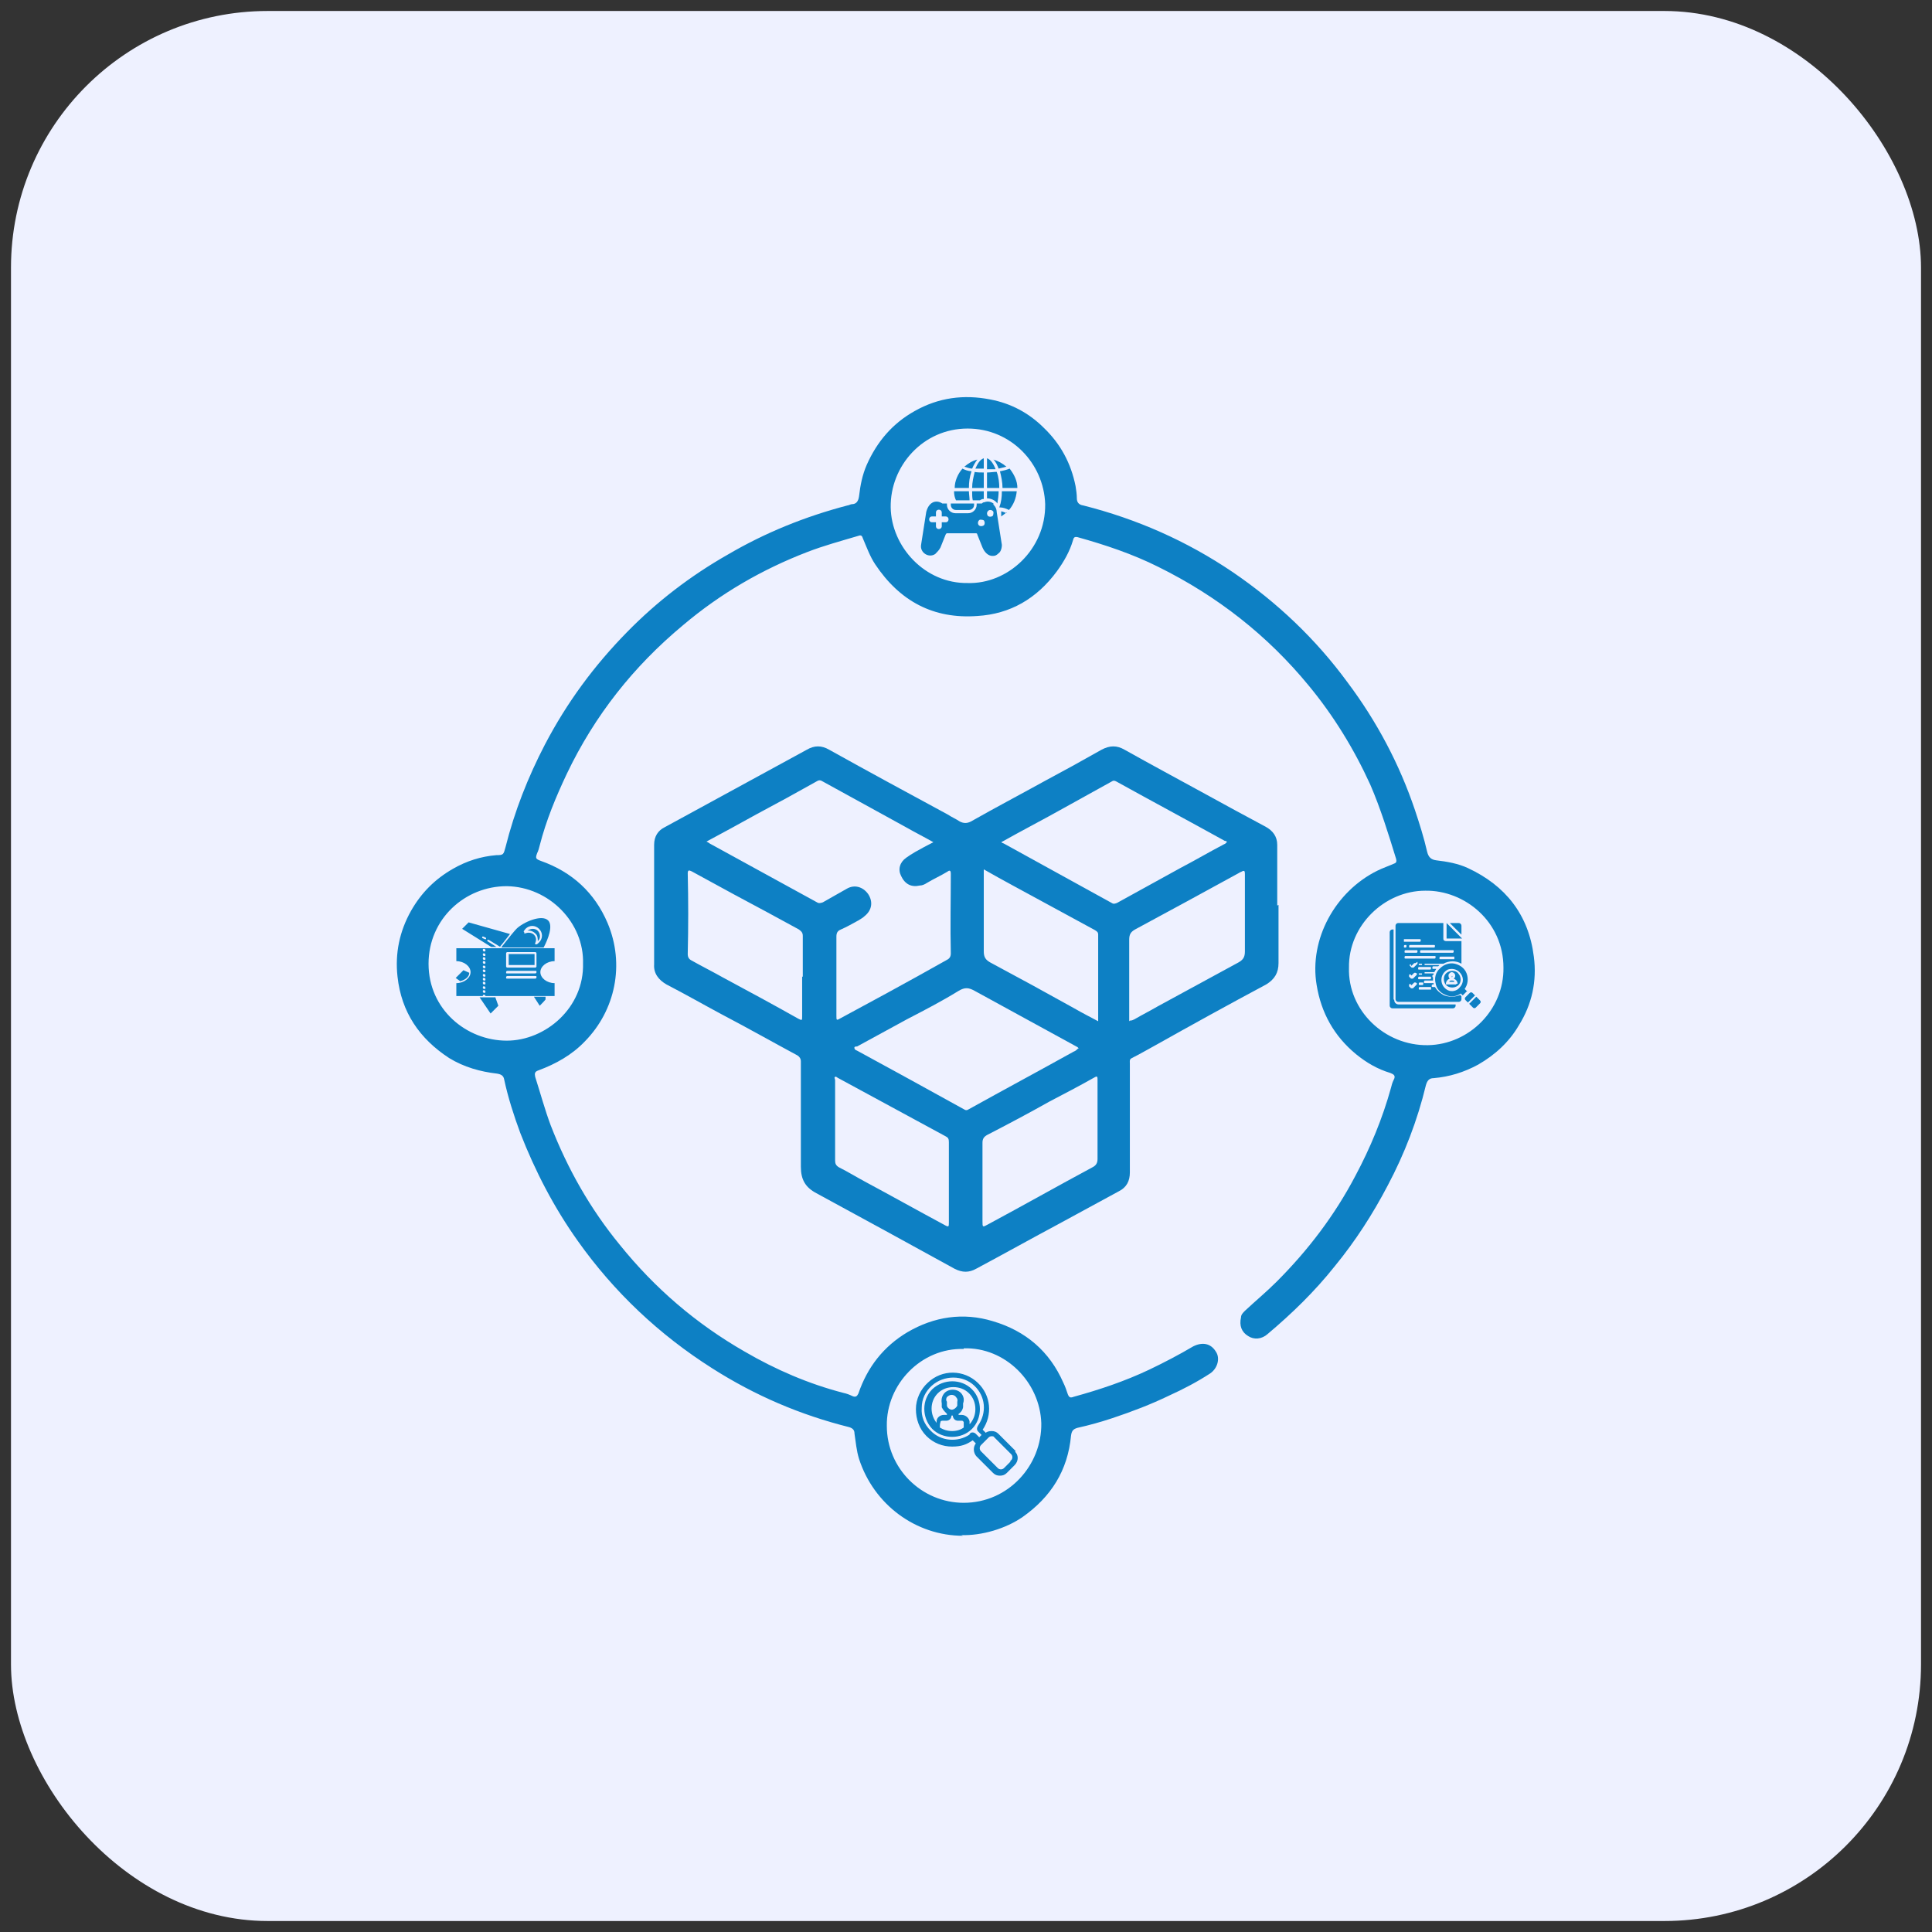 <?xml version="1.0" encoding="UTF-8"?>
<svg id="Layer_1" xmlns="http://www.w3.org/2000/svg" version="1.1" viewBox="0 0 298.9 298.9">
  <rect x="0" y="0" width="298.9" height="298.9" fill="#333333" stroke="none"/>
  <!-- Generator: Adobe Illustrator 29.2.1, SVG Export Plug-In . SVG Version: 2.1.0 Build 116)  -->
  <defs>
    <style>
      .st0 {
        fill-rule: evenodd;
      }

      .st0, .st1, .st2 {
        fill: #0d80c4;
      }

      .st1 {
        stroke: #0d80c4;
        stroke-miterlimit: 10;
        stroke-width: .2px;
      }

      .st3 {
        fill: #eef1ff;
      }
    </style>
  </defs>
  <rect class="st3" x="1.7" y="1.7" width="295.5" height="295.5" rx="39.7" ry="39.7"/>
  <g>
    <path class="st2" d="M149,237.6c-7.3,0-13.8-4.8-16.1-11.9-.4-1.3-.5-2.6-.7-3.9,0-.5-.2-.8-.8-1-7.6-1.9-14.6-4.9-21.2-9.1-8.2-5.2-15.2-11.8-20.8-19.7-3.7-5.2-6.6-10.8-8.9-16.7-1-2.7-1.9-5.5-2.5-8.3-.1-.6-.5-.8-1.1-.9-2.6-.3-5.1-1-7.4-2.4-4.6-3-7.4-7.1-8-12.6-.4-3.6.3-7,2.1-10.2,1.6-2.8,3.7-4.9,6.5-6.5,2.1-1.2,4.3-1.9,6.7-2.1,1.1,0,1.1-.1,1.4-1.2,1.4-5.6,3.5-10.9,6.1-15.9,3.4-6.5,7.6-12.2,12.7-17.4,4.6-4.7,9.8-8.7,15.6-12,5.8-3.4,12-5.9,18.5-7.6.2,0,.5-.2.7-.2.7,0,1-.5,1.1-1.2.2-1.7.5-3.3,1.2-4.9,1.6-3.6,4-6.4,7.4-8.3,3.7-2.1,7.6-2.6,11.7-1.8,3.2.6,6,2.1,8.3,4.4,2.6,2.5,4.2,5.5,4.9,9,.1.6.2,1.3.2,1.9,0,.6.3,1,1,1.1,8.3,2.1,16,5.5,23.1,10.3,6.9,4.7,12.9,10.4,17.8,17.1,4.5,6,8,12.6,10.4,19.7.7,2.1,1.4,4.3,1.9,6.5.2.8.6,1.2,1.4,1.3,1.7.2,3.4.5,4.9,1.2,5.8,2.7,9.4,7.2,10.2,13.7.5,3.8-.3,7.4-2.3,10.6-1.5,2.6-3.7,4.6-6.3,6.1-2.2,1.2-4.5,1.9-6.9,2.1-.7,0-1,.4-1.2,1.1-1.3,5.4-3.3,10.6-5.9,15.5-2.3,4.4-5,8.6-8.2,12.5-3.1,3.9-6.6,7.3-10.4,10.5-.9.8-2.1.9-3,.3-1-.6-1.4-1.6-1.1-2.9,0-.4.3-.7.6-1,1.6-1.5,3.3-2.9,4.9-4.5,4.9-4.9,9-10.3,12.2-16.4,2.3-4.3,4.2-8.9,5.5-13.6.1-.4.2-.8.4-1.2.4-.7,0-.9-.5-1.1-2-.6-3.7-1.6-5.3-2.9-3.4-2.8-5.4-6.4-6.1-10.7-1.2-7.1,2.9-14.5,9.4-17.7.8-.4,1.7-.7,2.6-1.1.3-.1.4-.3.3-.7-1.2-3.9-2.4-7.8-4-11.5-2.5-5.5-5.7-10.7-9.5-15.3-6.4-7.8-14.2-13.9-23.3-18.4-4-2-8.2-3.4-12.5-4.6-.5-.1-.6.1-.7.5-.5,1.7-1.4,3.3-2.5,4.8-3.1,4.2-7.2,6.6-12.3,6.9-6.8.5-12-2.3-15.8-8-.8-1.2-1.3-2.6-1.9-4-.1-.3-.2-.6-.7-.4-2.7.8-5.3,1.5-7.9,2.5-7,2.7-13.4,6.4-19.2,11.3-7.7,6.4-13.7,14-18,23-1.7,3.6-3.2,7.2-4.2,11.1-.1.4-.2.8-.4,1.2-.3.8-.2.9.6,1.2,4.8,1.7,8.3,4.9,10.3,9.6,2.7,6.4,1.2,13.5-3.5,18.3-2,2.1-4.5,3.5-7.2,4.5-.6.2-.6.5-.5,1,.8,2.5,1.5,5.1,2.4,7.5,2.6,6.7,6.1,12.9,10.7,18.5,5.4,6.7,11.8,12.2,19.3,16.5,4.8,2.8,9.9,5,15.3,6.4.5.1,1,.3,1.4.5.5.2.7,0,.9-.4,1.4-4.1,3.9-7.3,7.6-9.5,4.1-2.4,8.6-3.1,13.2-1.7,5.1,1.5,8.8,4.7,10.9,9.5.3.6.5,1.2.7,1.8.2.5.4.6.9.4,4-1.1,7.9-2.4,11.7-4.2,2.3-1.1,4.6-2.3,6.8-3.6,1.4-.7,2.7-.5,3.5.8.7,1,.3,2.6-.9,3.4-2,1.3-4.1,2.4-6.3,3.4-2.9,1.4-5.8,2.5-8.8,3.5-1.8.6-3.6,1.1-5.4,1.5-.7.2-.9.5-1,1.2-.5,5.4-3.1,9.5-7.5,12.6-2.6,1.8-6.3,2.9-9.5,2.8ZM90.2,149.1c.2-6.3-5.2-11.9-11.8-12-6.5,0-12.1,5.1-12.1,12,0,7.1,5.9,11.9,12.1,11.9,6,0,12-5.1,11.8-12ZM149.7,90.2c6.2.2,12.1-5.2,12-12.2-.2-6.3-5.3-11.7-12-11.7-6.9,0-12,5.8-11.9,12.2.1,6.1,5.3,11.8,11.9,11.7ZM149.1,208.7c-6.6-.2-12,5.5-11.9,11.9,0,6.6,5.4,11.9,11.9,11.9,6.9,0,12.1-5.8,12-12.3-.2-6.4-5.6-11.8-12-11.6ZM208.7,149.7c-.2,6.6,5.5,12.1,12.2,12,6.4-.1,11.8-5.5,11.7-12,0-7.1-6-12-12.1-11.9-6.3,0-11.9,5.4-11.8,11.9Z"/>
    <path class="st2" d="M197.8,140c0,3,0,6,0,9,0,1.5-.6,2.5-1.9,3.3-5.8,3.1-11.6,6.3-17.3,9.5-1.1.6-2.3,1.3-3.5,1.9-.4.2-.3.5-.3.8,0,3.9,0,7.7,0,11.6,0,1.8,0,3.5,0,5.3,0,1.3-.5,2.3-1.7,2.9-3.1,1.7-6.1,3.3-9.2,5-4.3,2.3-8.6,4.7-12.9,7-1.1.6-2.1.6-3.3,0-7.1-3.9-14.2-7.8-21.4-11.7-1.7-.9-2.4-2.1-2.4-4.1,0-5.4,0-10.8,0-16.3,0-.4-.2-.7-.5-.9-3.9-2.1-7.8-4.3-11.8-6.4-2.8-1.5-5.6-3.1-8.5-4.6-1.2-.7-2-1.7-1.9-3.1,0-6.2,0-12.4,0-18.5,0-1.3.6-2.2,1.6-2.7,7.3-4,14.7-8,22-12,1.2-.7,2.3-.7,3.5,0,6.1,3.4,12.2,6.7,18.3,10,.6.4,1.3.7,1.9,1.1.6.3,1.1.3,1.7,0,3.7-2.1,7.5-4.1,11.3-6.2,3-1.6,5.9-3.2,8.9-4.9,1.3-.7,2.4-.7,3.6,0,4.1,2.3,8.2,4.5,12.4,6.8,3.1,1.7,6.2,3.4,9.4,5.1,1.1.6,1.8,1.5,1.8,2.8,0,3.1,0,6.3,0,9.4h0ZM109.3,130.2c.2.1.4.2.5.3,5.5,3,11.1,6.1,16.6,9.1.3.2.6.1.9,0,1.2-.7,2.5-1.4,3.7-2.1,1.2-.7,2.5-.3,3.3.8.8,1.2.6,2.5-.5,3.4-.3.3-.7.5-1,.7-.9.5-1.8,1-2.7,1.4-.5.2-.7.5-.7,1.1,0,4.1,0,8.1,0,12.2,0,.8,0,.8.7.4,2.4-1.3,4.8-2.6,7.2-3.9,3.1-1.7,6.2-3.4,9.2-5.1.4-.2.6-.5.6-1-.1-4.1,0-8.2,0-12.3,0-.6-.2-.6-.6-.3-1,.6-2.1,1.1-3.1,1.7-.3.2-.7.4-1.1.4-1.3.3-2.3-.2-2.9-1.5-.5-1-.2-2.1.8-2.8.4-.3.9-.6,1.4-.9.9-.5,1.8-1,2.8-1.5-1.4-.8-2.8-1.5-4.2-2.3-4.4-2.4-8.7-4.8-13.1-7.2-.2-.1-.4-.1-.6,0-3.2,1.8-6.3,3.5-9.5,5.2-2.5,1.4-5.1,2.8-7.7,4.2ZM154.9,130.2c0,.2.2.2.4.3,5.6,3.1,11.1,6.1,16.7,9.2.3.2.5.1.8,0,3.3-1.8,6.5-3.6,9.8-5.4,2.3-1.2,4.5-2.5,6.8-3.7.1,0,.3-.2.4-.3,0-.2-.2-.2-.3-.2-5.6-3.1-11.2-6.1-16.8-9.2-.2-.1-.4-.2-.7,0-2.5,1.4-4.9,2.7-7.4,4.1-3.2,1.8-6.5,3.5-9.7,5.3ZM166.9,162.2c0,0-.1-.1-.2-.2-5.3-2.9-10.6-5.8-15.9-8.7-.9-.5-1.5-.6-2.5,0-2.6,1.6-5.3,3-8,4.4-2.6,1.4-5.1,2.8-7.7,4.2-.2,0-.5,0-.4.3,0,.2.3.3.5.4,5.5,3,11,6,16.4,9,.3.2.5.2.8,0,5.4-3,10.8-5.9,16.2-8.9.3-.1.5-.3.7-.5ZM174.8,157.9c.3,0,.5-.1.7-.2,1.2-.7,2.4-1.3,3.6-2,4.2-2.3,8.3-4.5,12.5-6.8.7-.4,1-.8,1-1.7,0-2.9,0-5.9,0-8.8,0-1.1,0-2.2,0-3.2,0-.5-.1-.6-.6-.3-.1,0-.2.1-.4.2-5.3,2.9-10.6,5.8-16,8.7-.7.4-.9.8-.9,1.6,0,2.1,0,4.2,0,6.3,0,2.1,0,4.2,0,6.3ZM169.8,173.3h0c0-2.1,0-4.1,0-6.2,0-.5,0-.7-.5-.4-2.3,1.3-4.6,2.5-6.9,3.7-3.2,1.8-6.4,3.5-9.7,5.2-.5.3-.7.6-.7,1.2,0,4,0,8,0,12.1,0,1,0,1,.9.5,5.4-2.9,10.7-5.9,16.1-8.8.6-.3.8-.7.8-1.3,0-2,0-4,0-6.1ZM152.2,134.5c0,4.3,0,8.5,0,12.7,0,.9.3,1.3,1,1.7,4.3,2.3,8.7,4.7,13,7.1,1.2.7,2.4,1.3,3.7,2,0-4.5,0-9,0-13.4,0-.4-.2-.5-.5-.7-4.2-2.3-8.5-4.6-12.7-6.9-1.5-.8-2.9-1.6-4.5-2.5ZM129.2,173.3s0,0,0,0c0,2.1,0,4.1,0,6.2,0,.5.1.8.6,1.1,1.4.7,2.7,1.5,4,2.2,4.1,2.2,8.2,4.5,12.3,6.7.7.4.7.3.7-.4,0-4.1,0-8.3,0-12.4,0-.5-.1-.7-.5-.9-5.5-3-11.1-6-16.6-9-.1,0-.3-.3-.5-.2-.2.1,0,.3,0,.5,0,2.1,0,4.2,0,6.3ZM124.2,151.1s0,0,0,0c0-2.1,0-4.2,0-6.3,0-.5-.2-.7-.6-1-3.3-1.8-6.6-3.6-10-5.4-2.2-1.2-4.4-2.4-6.6-3.6-.4-.2-.6-.2-.6.3.1,4.2.1,8.3,0,12.5,0,.5.2.8.6,1,1.6.9,3.2,1.7,4.8,2.6,3.9,2.1,7.8,4.2,11.7,6.4.6.3.6.3.6-.4,0-2,0-4.1,0-6.1Z"/>
  </g>
  <path class="st0" d="M145.7,79.3v.6h.6c.6,0,.6.9,0,.9h-.6v.6c0,.6-.9.6-.9,0v-.6h-.6c-.6,0-.6-.9,0-.9h.6v-.6c0-.6.9-.6.9,0h0ZM153.2,78.9c.2,0,.4.1.5.3,0,.2,0,.4-.1.6-.1.1-.4.2-.6.1-.2,0-.3-.3-.3-.5s.2-.5.5-.5h0ZM151.3,80.9c0-.2.1-.4.3-.5.2,0,.4,0,.6.1.1.1.2.4.1.6,0,.2-.3.3-.5.3-.3,0-.5-.2-.5-.5h0ZM147.1,77.9v.2c0,.4.3.8.8.8h2c.4,0,.8-.3.8-.8v-.2h-3.6ZM150.4,76c0,.5,0,1,.1,1.4h1.1c.2-.1.3-.2.5-.2,0,0,0,0,.1,0v-1.2h-1.8ZM150.8,73c-.2.8-.4,1.6-.4,2.5h1.8v-2.4c-.5,0-1,0-1.5-.1h0ZM152.2,70.9c-.6.2-1,.9-1.3,1.6.4,0,.9,0,1.3,0v-1.7ZM154,72.5c-.3-.7-.7-1.4-1.3-1.6v1.7c.4,0,.9,0,1.3,0h0ZM154.6,75.5c0-.8-.1-1.7-.4-2.5-.5,0-1,.1-1.5.1v2.4h1.8ZM154.3,77.9c.1-.6.2-1.3.2-1.9h-1.8v1.1c.6,0,1.3.3,1.6.8h0ZM154.7,72.9h0c.2.8.4,1.7.4,2.6h2.3c0-1.1-.5-2.1-1.2-3-.5.2-.9.3-1.4.4h0ZM153.7,71.1c.7.2,1.4.6,2,1.1-.4.1-.8.2-1.2.3-.2-.5-.4-1-.8-1.4h0ZM150.4,72.5c-.4,0-.8-.2-1.2-.3.6-.5,1.2-.9,2-1.1-.3.4-.6.9-.8,1.4h0ZM149.9,75.5h0c0-.9.1-1.7.4-2.6-.5,0-1-.2-1.4-.4-.7.8-1.2,1.9-1.2,3h2.3ZM150,77.4c0-.5-.1-1-.1-1.4h-2.3c0,.5.1,1,.3,1.4h2.1ZM154.7,78.5c.5,0,1,.2,1.4.4.7-.8,1.1-1.8,1.2-2.9h-2.3c0,.9-.1,1.7-.4,2.5h0ZM153.8,78c-.4-.4-1-.5-1.5-.3-.2,0-.3.1-.4.2,0,0,0,0-.2,0h-.6v.2c0,.7-.6,1.3-1.3,1.3h-2c-.7,0-1.3-.6-1.3-1.3v-.2h-.6c0,0-.1,0-.1,0-.3-.2-.6-.3-.9-.3-.9,0-1.4.8-1.6,1.6l-.8,5.1c-.2,1.2,1.2,2.1,2.2,1.4.3-.3.6-.6.8-1l.8-2c0,0,.1-.2.2-.2h4.5c0,0,.2,0,.2.2l.8,2c.3.7.9,1.4,1.7,1.3h0c.4,0,.7-.3,1-.6.2-.3.3-.7.3-1.1l-.8-5.1c0-.4-.2-.9-.6-1.2h0ZM155.7,79.3c-.3.2-.5.4-.8.6v-.8c-.1,0-.1,0-.1,0h0c.3,0,.6.2,1,.3h0Z"/>
  <path class="st0" d="M76.6,154.2l.5,1.4-1.2,1.2-1.7-2.5h2.4ZM84.4,154.2v.4c.1,0-.9,1-.9,1l-.9-1.4h1.8ZM74.8,154.1h-4.2v-2c1.2,0,2.2-.8,2.2-1.7s-1-1.7-2.2-1.7v-2h15.2v2s0,0,0,0c-1.2,0-2.2.8-2.2,1.7s1,1.7,2.2,1.7,0,0,0,0v2h-10.7c0,0,0-.2-.2-.2s-.2,0-.2.2h0ZM75.1,153.4h0c0,0,0-.2-.2-.2s-.2,0-.2.2h0c0,0,0,.2.2.2s.2,0,.2-.2ZM75.1,152.8h0c0,0,0-.2-.2-.2s-.2,0-.2.2h0c0,0,0,.2.2.2s.2,0,.2-.2ZM75.1,152.1h0c0,0,0-.2-.2-.2s-.2,0-.2.2h0c0,0,0,.2.2.2s.2,0,.2-.2ZM72.6,150.5l-.9-.4-1.2,1.2.7.5c.8-.2,1.4-.7,1.4-1.3ZM75.1,151.5h0c0,0,0-.2-.2-.2s-.2,0-.2.2h0c0,0,0,.2.2.2s.2,0,.2-.2ZM78.5,151.4h4.3c0,0,.2,0,.2-.2s0-.2-.2-.2h-4.3c0,0-.2,0-.2.2s0,.2.2.2ZM75.1,150.9h0c0,0,0-.2-.2-.2s-.2,0-.2.2h0c0,0,0,.2.2.2s.2,0,.2-.2ZM78.5,150.6h4.3c0,0,.2,0,.2-.2s0-.2-.2-.2h-4.3c0,0-.2,0-.2.2s0,.2.2.2ZM75.1,150.2h0c0,0,0-.2-.2-.2s-.2,0-.2.2h0c0,0,0,.2.2.2s.2,0,.2-.2ZM75.1,149.6h0c0,0,0-.2-.2-.2s-.2,0-.2.2h0c0,0,0,.2.2.2s.2,0,.2-.2ZM78.5,147.3c0,0-.2,0-.2.2v2c0,0,0,.2.2.2h4.3c0,0,.2,0,.2-.2v-2c0,0,0-.2-.2-.2h-4.3ZM78.7,147.6h4v1.7h-4v-1.7ZM75.1,148.9h0c0,0,0-.2-.2-.2s-.2,0-.2.2h0c0,0,0,.2.2.2s.2,0,.2-.2ZM75.1,148.3h0c0,0,0-.2-.2-.2s-.2,0-.2.2h0c0,0,0,.2.2.2s.2,0,.2-.2ZM75.1,147.7h0c0,0,0-.2-.2-.2s-.2,0-.2.2h0c0,0,0,.2.2.2s.2,0,.2-.2ZM75.1,147h0c0,0,0-.2-.2-.2s-.2,0-.2.2h0c0,0,0,.2.2.2s.2,0,.2-.2ZM77.6,146.5c1.1-1.4,2-2.5,2.3-2.8,1-1,3.9-2.3,4.9-1.3.8.8,0,2.9-.7,4.2h-6.5ZM76.8,146.5l-1.4-.9c0,0,0-.1,0-.2,0,0,.1,0,.2,0l1.8,1.1h0s0,0,0-.1c.6-.7,1.1-1.4,1.5-1.9l-6.4-1.8-1,1,4.5,2.8h.8ZM81.1,144.2c0,0,0,.1,0,.2,0,0,.1,0,.2,0,.4-.2,1-.1,1.3.2.4.4.4.9.2,1.3,0,0,0,.1,0,.2,0,0,.1,0,.2,0,.1,0,.3-.2.4-.3.6-.6.6-1.5,0-2.1-.6-.6-1.5-.6-2.1,0-.1.1-.2.3-.3.4ZM83.2,145.6c0-.4,0-.9-.4-1.2-.3-.3-.8-.5-1.2-.4.5-.4,1.2-.4,1.6,0,.4.4.5,1.2,0,1.6ZM74.6,145.1l.4.2c0,0,.2,0,.2,0,0,0,0-.2,0-.2l-.4-.2c0,0-.2,0-.2,0,0,0,0,.2,0,.2Z"/>
  <path class="st1" d="M150.3,215c-1.6-1.6-4.3-1.6-6,0-1.6,1.6-1.6,4.3,0,6,.8.8,1.9,1.2,3,1.2s2.2-.4,3-1.2c.8-.8,1.2-1.9,1.2-3s-.4-2.2-1.2-3h0ZM145.3,220.9c0-.3,0-.6.1-.9,0-.2.2-.3.4-.3h.6c.4,0,.7-.3.7-.7h0c0-.1.1-.1.2-.1s.1,0,.2,0h0c0,.5.3.8.7.8h.6c.2,0,.3.1.4.3v.9c-.5.4-1.2.6-1.9.6s-1.4-.2-2-.6h0ZM147.3,218.2c-.4,0-.8-.3-.9-.7v-.6c-.2-.3-.1-.6,0-.8.2-.2.5-.4.8-.4s.6.1.8.4c.2.2.3.5.2.8v.6c-.2.4-.6.7-1,.7h0ZM149.9,220.4v-.5c-.1-.5-.6-.9-1.1-.9h-.6s0,0,0,0v-.3c.3-.2.6-.5.7-1v-.6c.2-.5.1-1-.2-1.4-.3-.4-.8-.6-1.3-.6s-1,.2-1.3.6-.4.9-.3,1.4v.6c.2.4.5.7.8,1v.3s0,0,0,0h-.6c-.5,0-1,.4-1,.9,0,.1,0,.3,0,.5-1.3-1.4-1.3-3.6,0-4.9.7-.7,1.6-1,2.5-1s1.8.3,2.5,1c.7.7,1,1.6,1,2.5s-.3,1.7-.9,2.4h0ZM157,224.5l-2.6-2.6c-.3-.3-.6-.4-1-.4s-.7.1-.9.3l-.6-.6c1.6-2.3,1.3-5.3-.7-7.2-2.1-2-5.4-2.1-7.6,0-1.1,1-1.8,2.5-1.8,4,0,1.5.5,3,1.6,4.1,1.1,1.1,2.5,1.6,3.9,1.6s2.2-.3,3.2-1l.6.6c-.5.6-.4,1.4,0,1.9l2.6,2.6c.3.3.6.4,1,.4s.7-.1,1-.4l1.2-1.2c.6-.6.6-1.5,0-2h0ZM150.1,222c-1.9,1.3-4.6,1.1-6.2-.6-1-1-1.5-2.2-1.4-3.6,0-1.4.6-2.6,1.6-3.5,1.9-1.7,4.9-1.7,6.7,0,1.8,1.7,2,4.3.6,6.3-.2.3-.2.6,0,.8l.6.6-.5.5-.6-.6c-.2-.2-.6-.3-.8,0h0ZM156.6,226l-1.2,1.2c-.3.3-.8.3-1.1,0l-2.6-2.6c-.3-.3-.3-.8,0-1.1l1.2-1.2c.1-.1.3-.2.5-.2s.4,0,.5.2l2.6,2.6c.3.3.3.8,0,1.1h0Z"/>
  <path class="st2" d="M228.2,154l-1.1,1.1-.4-.4h0c-.1-.1-.1-.3,0-.4l.7-.7h0c.1-.1.3-.1.4,0l.4.4ZM215.6,154.6v-10.8h-.2c-.2,0-.4.2-.4.4v11.4c0,.2.2.4.4.4h9.4c.2,0,.4-.2.4-.4v-.2h-8.8c-.4,0-.7-.3-.7-.7h0ZM229,154.8l-.6-.6-1.1,1.1.6.6c.1.1.3.1.4,0l.7-.7h0c.1-.1.1-.3,0-.4ZM223.8,142.8v2.4h2.4l-2.4-2.4ZM226.1,143.2c0-.2-.2-.4-.4-.4h-1.4l1.8,1.8v-1.4ZM224.6,151.1s0,0,.1,0c0,0,0,0,0-.1,0,0,0,0-.1,0,0,0,0,0,0,.1s0,.1.1.1h0ZM226,154.1h.1v.5c0,.2-.2.4-.4.4h-9.4c-.2,0-.4-.2-.4-.4v-11.4c0-.2.2-.4.4-.4h7v2.4c0,.1,0,.2.1.3,0,0,.2.1.3.1h2.4v3.5c-.8-.5-1.9-.5-2.8,0h-2.8c0,0-.1,0-.1,0,0,0,0,0,0,.1s0,.1,0,.1c0,0,0,0,.1,0h2.2c0,0-.1.1-.2.2,0,0,0,0,0,0h-.7c-.1,0-.2,0-.2.2s0,.2.2.2h.4c-.1.2-.2.3-.3.5h-1.4c0,0-.1,0-.1,0,0,0,0,0,0,.1s0,.1,0,.1c0,0,0,0,.1,0h1.3c0,0,0,.1,0,.2h0c0,0-.2,0-.2.2,0,0,0,.2.1.2,0,.2,0,.3,0,.5h-1.2c-.1,0-.2,0-.2.2s0,.2.2.2h1.3c0,0,0,.1,0,.2h-.1c-.1,0-.2,0-.2.2s0,.2.2.2h.3c.3.5.6.8,1.1,1.1.4.3,1,.4,1.5.4.5,0,.9-.1,1.4-.3h0ZM219.6,151.1c-.1,0-.2,0-.2.2s0,.2.2.2h1.6c.1,0,.2,0,.2-.2s0-.2-.2-.2h-1.6ZM220,152h-.3c-.1,0-.2,0-.2.2s0,.2.2.2h.3c.1,0,.2,0,.2-.2s0-.2-.2-.2ZM219.6,150.8h.3c0,0,.1,0,.1,0,0,0,0,0,0-.1s0-.1,0-.1c0,0,0,0-.1,0h-.3c0,0-.1,0-.1,0,0,0,0,0,0,.1s0,.1,0,.1,0,0,.1,0ZM219.6,149.6c-.1,0-.2,0-.2.2s0,.2.2.2h1.6c.1,0,.2,0,.2-.2s0-.2-.2-.2h-1.6ZM219.6,149.3h.3c0,0,.1,0,.1,0,0,0,0,0,0-.1s0-.1,0-.1c0,0,0,0-.1,0h-.3c0,0-.1,0-.1,0s0,0,0,.1,0,.1,0,.1c0,0,0,0,.1,0h0ZM225,148.1c0,0,0-.1,0-.1s0,0-.1,0h-2c-.1,0-.2,0-.2.2s0,.2.2.2h2c0,0,.1,0,.1,0,0,0,0,0,0-.1h0ZM219.9,147c-.1,0-.2,0-.2.2s0,.2.2.2h4.8c.1,0,.2,0,.2-.2s0-.2-.2-.2h-4.8ZM221.8,146.2h-3.6c-.1,0-.2,0-.2.2s0,.2.2.2h3.6c.1,0,.2,0,.2-.2s0-.2-.2-.2h0ZM219.1,147h-1.6c-.1,0-.2,0-.2.2s0,.2.2.2h1.6c.1,0,.2,0,.2-.2s0-.2-.2-.2h0ZM217.2,145.6c0,0,0,.1,0,.1s0,0,.1,0h2.3c.1,0,.2,0,.2-.2s0-.2-.2-.2h-2.3c0,0-.1,0-.1,0s0,0,0,.1h0ZM217.4,146.6h0c.1,0,.2,0,.2-.2s0-.2-.2-.2h0c-.1,0-.2,0-.2.2s0,.2.2.2h0ZM217.5,148.3h4.4c.1,0,.2,0,.2-.2s0-.2-.2-.2h-4.4c-.1,0-.2,0-.2.2s0,.2.2.2h0ZM219,152s0,0-.1,0-.1,0-.1,0l-.4.4h-.1c0-.2-.2-.2-.3-.1,0,0,0,.2,0,.3l.3.3c0,0,.2,0,.3,0l.6-.6h0s0,0,0-.1,0-.1,0-.1h0ZM219,150.5s0,0-.1,0-.1,0-.1,0l-.4.4h-.1c0-.2-.2-.2-.3-.1,0,0,0,.2,0,.3l.3.3c0,0,.2,0,.3,0l.6-.6h0s0,0,0-.1,0-.1,0-.1h0ZM219,149h0s0,0-.1,0-.1,0-.1,0l-.4.4h-.1c0-.2,0-.2-.1-.2,0,0-.1,0-.1,0,0,0,0,0,0,.1,0,0,0,.1,0,.1l.3.3c0,0,.2,0,.3,0l.6-.6h0c0,0,0-.2,0-.3h0ZM221.4,152.8h0c0,0,0-.1,0-.1,0,0,0,0-.1,0h-1.6c-.1,0-.2,0-.2.2s0,.2.2.2h1.6c0,0,.1,0,.1,0s0,0,0-.1h0ZM227,153.3l-.7.7-.3-.3h0c-.7.5-1.6.6-2.4.2-.8-.3-1.4-1-1.5-1.8-.2-.8,0-1.7.7-2.3.6-.6,1.5-.9,2.3-.7s1.5.7,1.8,1.5c.3.8.2,1.7-.3,2.4l.3.3ZM225.8,150.4h0c-.5-.5-1.2-.6-1.8-.4-.6.3-1,.9-1,1.6s.4,1.3,1,1.6c.6.3,1.4.1,1.8-.4.7-.7.7-1.7,0-2.4h0ZM225.6,150.6c.4.4.5,1.1.2,1.6-.3.5-1,.7-1.6.5-.6-.2-.9-.8-.8-1.5.1-.6.7-1,1.3-1,.3,0,.7.1.9.4h0ZM225.5,152.2h0c0-.4-.3-.7-.6-.8.2-.1.3-.4.2-.6,0-.2-.3-.4-.5-.4s-.4.2-.5.4c0,.2,0,.5.2.6-.3.1-.6.4-.6.8,0,0,0,.1,0,.1,0,0,0,0,.1,0h1.4c0,0,.1,0,.1,0,0,0,0,0,0-.1h0ZM224.6,151.7c-.2,0-.3,0-.4.2h.8c0-.2-.2-.2-.4-.2h0Z"/>
</svg>